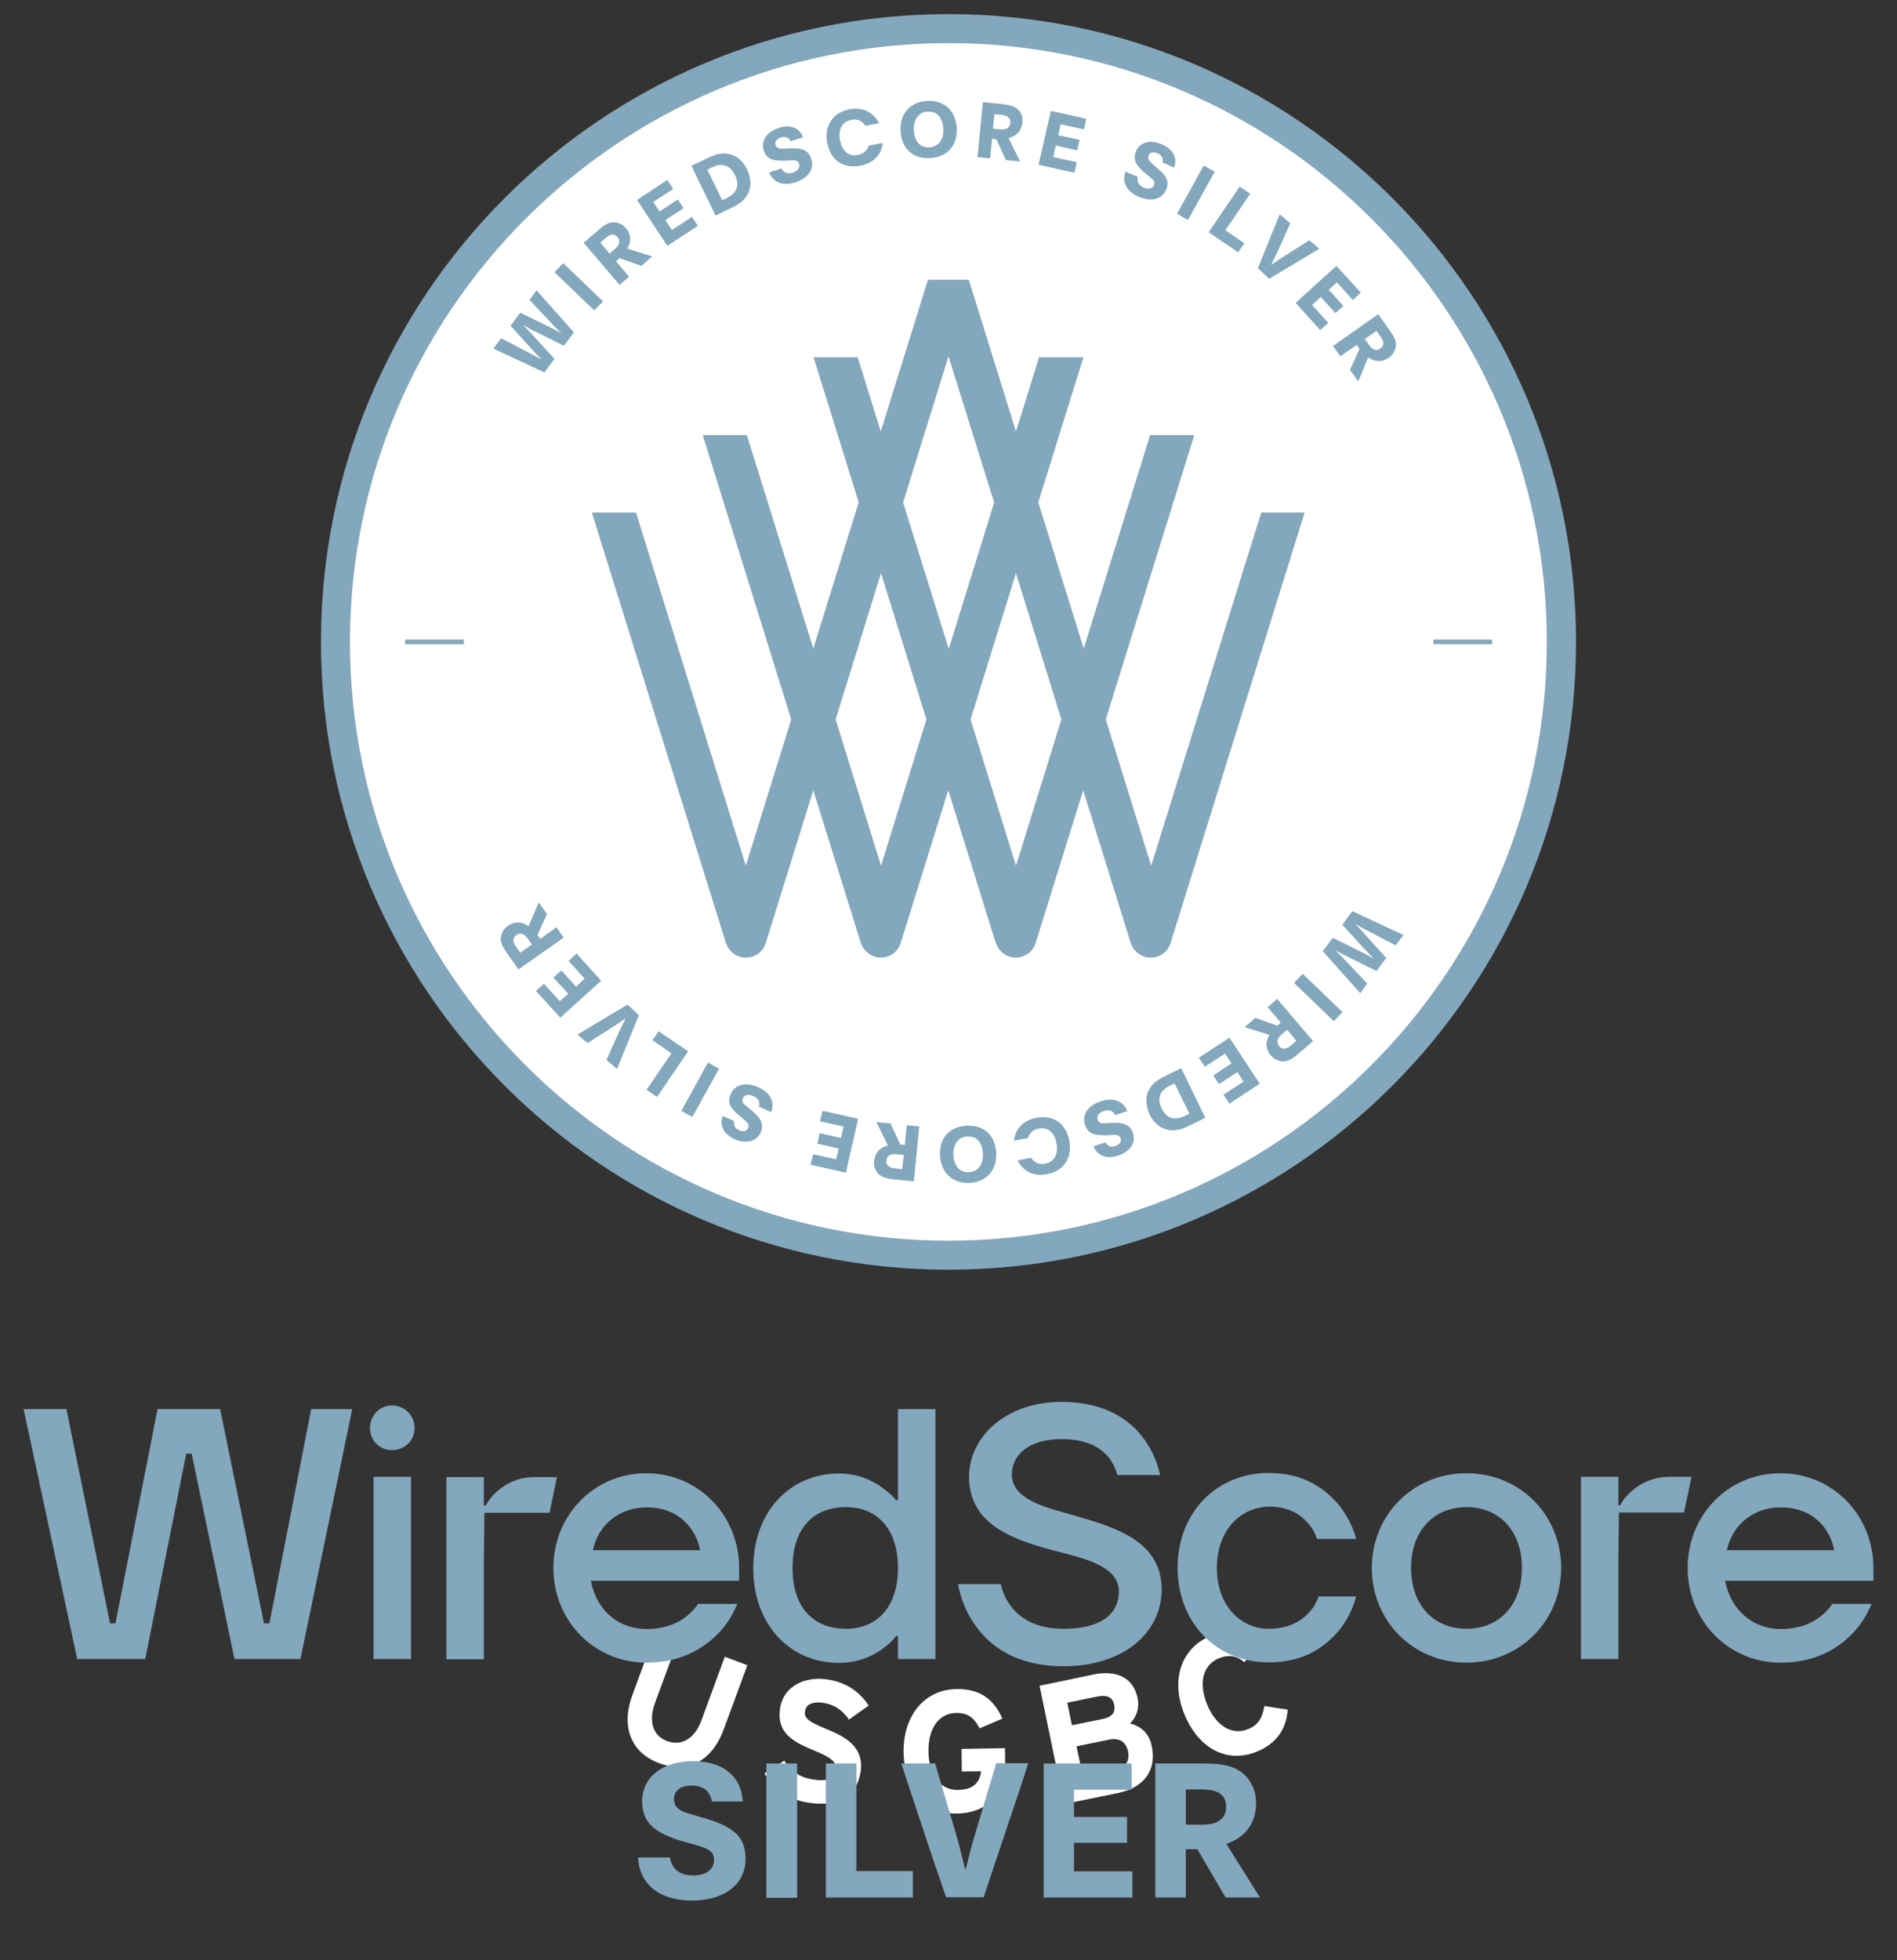 <?xml version="1.0" encoding="utf-8"?>
<!-- Generator: Adobe Illustrator 25.3.1, SVG Export Plug-In . SVG Version: 6.00 Build 0)  -->
<svg version="1.0" id="Capa_1" xmlns="http://www.w3.org/2000/svg" xmlns:xlink="http://www.w3.org/1999/xlink" x="0px" y="0px"
	 width="73.94px" height="76.38px" viewBox="0 0 73.94 76.38" style="enable-background:new 0 0 73.94 76.38;" xml:space="preserve"
	>
<rect x="0" y="0" width="73.94" height="76.38" fill="#333333" stroke="none"/>
<style type="text/css">
	.st0{clip-path:url(#SVGID_4_);enable-background:new    ;}
	.st1{clip-path:url(#SVGID_8_);}
	.st2{clip-path:url(#SVGID_12_);fill:#FFFFFF;}
	.st3{fill:#FFFFFF;}
	.st4{fill:#D9D9D9;}
	.st5{clip-path:url(#SVGID_16_);enable-background:new    ;}
	.st6{clip-path:url(#SVGID_20_);}
	.st7{clip-path:url(#SVGID_24_);fill:#FFFFFF;}
	.st8{enable-background:new    ;}
	.st9{clip-path:url(#SVGID_26_);}
	.st10{clip-path:url(#SVGID_28_);fill:#D9D9D9;}
	.st11{clip-path:url(#SVGID_29_);enable-background:new    ;}
	.st12{clip-path:url(#SVGID_30_);}
	.st13{clip-path:url(#SVGID_31_);fill:#FFFFFF;}
	.st14{fill:url(#);}
	.st15{clip-path:url(#SVGID_32_);enable-background:new    ;}
	.st16{clip-path:url(#SVGID_33_);}
	.st17{clip-path:url(#SVGID_34_);fill:#83A7BC;}
	.st18{clip-path:url(#SVGID_34_);fill:#FFFFFF;}
</style>
<g>
	<defs>
		<rect id="SVGID_1_" x="0.22" y="1.64" width="74.21" height="74.74"/>
	</defs>
	<clipPath id="SVGID_4_">
		<use xlink:href="#SVGID_1_"  style="overflow:visible;"/>
	</clipPath>
	<g class="st0">
		<g>
			<defs>
				<rect id="SVGID_3_" x="0.2" y="1.64" width="74.36" height="74.79"/>
			</defs>
			<clipPath id="SVGID_8_">
				<use xlink:href="#SVGID_3_"  style="overflow:visible;"/>
			</clipPath>
			<g class="st1">
				<defs>
					<rect id="SVGID_5_" x="0.2" y="1.64" width="74.36" height="74.79"/>
				</defs>
				<clipPath id="SVGID_12_">
					<use xlink:href="#SVGID_5_"  style="overflow:visible;"/>
				</clipPath>
				<path class="st2" d="M25.7,68.7c-1.07-0.39-1.52-1.38-1.05-2.66l0.91-2.48l0.88,0.32l-0.91,2.47c-0.26,0.71-0.09,1.28,0.48,1.49
					c0.56,0.2,1.07-0.1,1.33-0.81l0.91-2.48l0.88,0.33l-0.91,2.47C27.76,68.62,26.82,69.11,25.7,68.7"/>
				<path class="st2" d="M31.47,70.23c-0.78-0.13-1.4-0.57-1.67-1.14l0.77-0.49c0.26,0.43,0.65,0.66,1.1,0.73
					c0.55,0.09,0.83-0.02,0.89-0.37c0.05-0.3-0.09-0.46-0.93-0.8c-0.82-0.34-1.37-0.71-1.22-1.63c0.14-0.84,0.97-1.24,1.88-1.09
					c0.72,0.12,1.21,0.48,1.57,1.01L33.09,67c-0.25-0.36-0.55-0.58-0.98-0.65c-0.5-0.08-0.7,0.1-0.73,0.31
					c-0.05,0.29,0.14,0.42,0.84,0.71c0.71,0.29,1.48,0.68,1.32,1.69C33.39,69.93,32.74,70.44,31.47,70.23"/>
				<path class="st2" d="M37.32,70.66c-1.23,0.02-2.07-0.91-2.1-2.39c-0.02-1.43,0.82-2.44,2.05-2.46c0.96-0.02,1.48,0.43,1.8,1.15
					l-0.89,0.38c-0.18-0.35-0.4-0.61-0.91-0.6c-0.7,0.01-1.1,0.64-1.08,1.51c0.01,0.87,0.43,1.5,1.14,1.49
					c0.65-0.01,0.86-0.32,0.91-0.73l-0.75,0.01l-0.01-0.88l1.69-0.03l0.01,0.62C39.2,69.94,38.41,70.64,37.32,70.66"/>
				<path class="st2" d="M43.18,67.79l-1.22,0.25l0.25,1.19l1.22-0.25c0.45-0.09,0.61-0.37,0.54-0.74
					C43.88,67.85,43.62,67.69,43.18,67.79 M42.77,66.1l-1.17,0.24l0.18,0.88L43,66.97c0.38-0.08,0.48-0.29,0.43-0.54
					C43.37,66.14,43.18,66.02,42.77,66.1 M43.57,69.86l-2.1,0.43l-0.95-4.61l2.11-0.44c0.9-0.18,1.55,0.13,1.71,0.92
					c0.08,0.39-0.04,0.75-0.3,0.99c0.4,0.09,0.75,0.37,0.85,0.87C45.1,69,44.56,69.66,43.57,69.86"/>
				<path class="st2" d="M48.5,64.76c-0.28-0.24-0.6-0.31-0.99-0.15c-0.65,0.27-0.79,0.99-0.46,1.8c0.32,0.79,0.94,1.23,1.6,0.96
					c0.39-0.16,0.55-0.42,0.63-0.9l0.91,0.14c-0.05,0.74-0.42,1.32-1.21,1.64c-1.14,0.46-2.26-0.1-2.82-1.47
					c-0.54-1.33-0.12-2.57,1.02-3.04c0.82-0.34,1.48-0.14,1.99,0.32L48.5,64.76z"/>
			</g>
		</g>
	</g>
</g>
<g>
	<defs>
		<rect id="SVGID_23_" x="-4.75" width="83.44" height="74.31"/>
	</defs>
	<clipPath id="SVGID_16_">
		<use xlink:href="#SVGID_23_"  style="overflow:visible;"/>
	</clipPath>
	<g class="st5">
		<g>
			<defs>
				<rect id="SVGID_25_" x="-4.87" y="-0.08" width="83.68" height="74.5"/>
			</defs>
			<clipPath id="SVGID_20_">
				<use xlink:href="#SVGID_25_"  style="overflow:visible;"/>
			</clipPath>
			<g class="st6">
				<defs>
					<rect id="SVGID_27_" x="-4.87" y="-0.08" width="83.69" height="74.5"/>
				</defs>
				<clipPath id="SVGID_24_">
					<use xlink:href="#SVGID_27_"  style="overflow:visible;"/>
				</clipPath>
				<path style="clip-path:url(#SVGID_24_);fill:#83A7BC;" d="M63.59,58.1c0.43-0.37,0.93-0.56,1.5-0.56h0.84l-0.29,1.39h-0.54h-2
					l-0.02,1.88v3.83h-1.46v-7.1h1.46v1.11h0.07C63.24,58.46,63.39,58.28,63.59,58.1 M57.16,63.46c-1.27,0-2.16-0.92-2.16-2.37
					c0-1.45,0.89-2.37,2.16-2.37c1.27,0,2.16,0.92,2.16,2.37C59.32,62.54,58.43,63.46,57.16,63.46 M57.16,57.4
					c-2.07,0-3.69,1.61-3.69,3.69c0,2.07,1.61,3.69,3.69,3.69c2.07,0,3.69-1.61,3.69-3.69C60.85,59.02,59.24,57.4,57.16,57.4
					 M45.28,61.93c0,1.6-1.39,2.99-3.83,2.99c-1.84,0-2.88-0.79-3.44-1.6c-0.33-0.46-0.56-1-0.67-1.6h1.67
					c0.07,0.33,0.21,0.63,0.41,0.88c0.33,0.43,0.93,0.86,2.03,0.86c1.55,0,2.16-0.63,2.16-1.46c0-0.77-0.82-1.13-1.85-1.41
					c-1.71-0.45-3.99-0.91-3.99-3.05c0-1.52,1.39-2.92,3.62-2.92c1.7,0,2.67,0.72,3.19,1.43c0.31,0.42,0.52,0.89,0.64,1.42h-1.67
					c-0.07-0.26-0.18-0.49-0.35-0.7c-0.29-0.35-0.82-0.7-1.81-0.7c-1.32,0-1.95,0.63-1.95,1.39c0,0.75,0.82,1.14,1.85,1.42
					C42.99,59.39,45.28,59.81,45.28,61.93 M67.31,60.4c0.22-1.06,1.11-1.67,2.09-1.67c1.27,0,1.94,0.83,2.09,1.67H67.31z
					 M73.02,61.09c0-2.07-1.6-3.69-3.62-3.69c-2.02,0-3.62,1.61-3.62,3.69c0,2.07,1.6,3.69,3.62,3.69c1.41,0,2.26-0.58,2.81-1.14
					c0.32-0.33,0.56-0.72,0.74-1.15h-1.53c-0.12,0.18-0.28,0.35-0.46,0.49c-0.32,0.26-0.83,0.49-1.56,0.49
					c-1.04,0-1.93-0.7-2.16-1.88h5.78V61.09z M47.43,61.09c0,1.45,0.91,2.37,2.02,2.37c0.79,0,1.28-0.31,1.57-0.63
					c0.17-0.18,0.29-0.39,0.38-0.63h1.46c-0.13,0.49-0.35,0.92-0.64,1.29c-0.52,0.63-1.34,1.28-2.77,1.28
					c-2.02,0-3.55-1.53-3.55-3.69c0-2.16,1.53-3.69,3.55-3.69c1.43,0,2.24,0.65,2.77,1.29c0.29,0.38,0.51,0.79,0.64,1.28h-1.53
					c-0.07-0.24-0.2-0.45-0.36-0.63c-0.28-0.32-0.74-0.63-1.52-0.63C48.33,58.73,47.43,59.64,47.43,61.09 M19.38,58.1
					c-0.2,0.18-0.34,0.36-0.45,0.56h-0.07v-1.11H17.4v7.1h1.46v-3.83l0.02-1.88h2h0.54l0.29-1.39h-0.83
					C20.31,57.54,19.81,57.73,19.38,58.1 M14.56,57.54h1.46v7.1h-1.46V57.54z M16.16,55.64c0,0.49-0.39,0.86-0.88,0.86
					c-0.49,0-0.86-0.38-0.86-0.86c0-0.49,0.38-0.88,0.86-0.88C15.77,54.76,16.16,55.15,16.16,55.64 M12.13,54.9h1.6l-2.02,9.74H9.14
					l-1.67-8H7.26l-1.6,8H3.01L0.92,54.9h1.67l1.7,8.35H4.5l1.64-8.35h2.44l1.71,8.35h0.21L12.13,54.9z M32.98,63.46
					c-1.27,0-2.09-0.82-2.09-2.37c0-1.55,0.82-2.37,2.09-2.37c1.18,0,2.02,0.82,2.02,2.37C35,62.64,34.16,63.46,32.98,63.46
					 M35,58.45h-0.07c-0.15-0.18-0.35-0.36-0.57-0.51c-0.38-0.27-0.93-0.53-1.66-0.53c-1.88,0-3.34,1.46-3.34,3.69
					c0,2.23,1.46,3.69,3.34,3.69c0.72,0,1.28-0.25,1.66-0.52c0.22-0.15,0.42-0.33,0.57-0.53H35v0.9h1.46V54.9H35V58.45z M23.11,60.4
					c0.22-1.06,1.11-1.67,2.09-1.67c1.27,0,1.93,0.84,2.09,1.67H23.11z M25.19,57.4c-2.02,0-3.62,1.62-3.62,3.69
					c0,2.07,1.6,3.69,3.62,3.69c1.4,0,2.25-0.58,2.81-1.14c0.32-0.33,0.56-0.72,0.74-1.15h-1.53c-0.12,0.18-0.28,0.35-0.46,0.49
					c-0.32,0.26-0.84,0.49-1.56,0.49c-1.05,0-1.94-0.7-2.16-1.88h5.78v-0.49C28.81,59.02,27.21,57.4,25.19,57.4"/>
				<path class="st7" d="M36.97,48.9c-13.17,0-23.89-10.72-23.89-23.89c0-13.17,10.72-23.89,23.89-23.89
					c13.17,0,23.89,10.72,23.89,23.89C60.86,38.18,50.15,48.9,36.97,48.9"/>
				<path style="clip-path:url(#SVGID_24_);fill:#83A7BC;" d="M36.97,0.55c-13.51,0-24.46,10.95-24.46,24.46
					c0,13.51,10.95,24.46,24.46,24.46c13.51,0,24.46-10.95,24.46-24.46C61.43,11.5,50.48,0.55,36.97,0.55 M36.97,1.68
					c12.86,0,23.32,10.46,23.32,23.33c0,12.86-10.46,23.33-23.32,23.33c-12.86,0-23.33-10.46-23.33-23.33
					C13.65,12.15,24.11,1.68,36.97,1.68"/>
				<path style="clip-path:url(#SVGID_24_);fill:#83A7BC;" d="M39.6,33.73l-1.77-5.7l1.77-5.7l1.77,5.7L39.6,33.73z M35.2,19.58
					l1.77-5.7l1.78,5.7l-1.77,5.7L35.2,19.58z M34.34,33.73l-1.77-5.7l1.77-5.7l1.77,5.7L34.34,33.73z M49.16,19.97l-4.29,13.76
					l-1.77-5.7l3.45-11.08h-1.72l-2.59,8.32l-1.77-5.7l1.76-5.65H40.5l-0.9,2.89l-1.84-5.91h-1.59l-1.84,5.91l-0.9-2.89h-1.72
					l1.76,5.65l-1.77,5.7l-2.59-8.32h-1.72l3.45,11.08l-1.77,5.7l-4.28-13.76h-1.72l5.22,16.76c0.11,0.34,0.42,0.58,0.78,0.58
					c0.36,0,0.68-0.23,0.78-0.58l1.85-5.94l1.85,5.94c0.11,0.34,0.43,0.58,0.78,0.58c0.36,0,0.68-0.23,0.78-0.58l1.85-5.94
					l1.85,5.94c0.11,0.34,0.43,0.58,0.78,0.58c0.36,0,0.68-0.23,0.78-0.58l1.85-5.94l1.85,5.94c0.11,0.34,0.42,0.58,0.78,0.58
					c0.36,0,0.68-0.23,0.78-0.58l5.22-16.76H49.16z"/>
				<path style="clip-path:url(#SVGID_24_);fill:#83A7BC;" d="M20.91,11.31c0.49,0.55,0.97,1.09,1.46,1.64l-0.39,0.52l-1.11-0.55
					c-0.18-0.08-0.25-0.13-0.45-0.24l-0.01,0.01c0.16,0.16,0.2,0.2,0.35,0.36l0.85,0.93l-0.39,0.53l-1.99-0.93l0.3-0.4
					c0.31,0.15,0.6,0.31,0.9,0.47l0.22,0.11c0.18,0.1,0.23,0.12,0.43,0.23l0.01-0.01c-0.21-0.2-0.24-0.24-0.5-0.53l-0.69-0.76
					l0.38-0.51l0.87,0.43c0.29,0.14,0.54,0.27,0.7,0.36l0.01-0.01c-0.15-0.14-0.21-0.2-0.35-0.35l-0.87-0.92L20.91,11.31z"/>
				
					<rect x="22.31" y="10.09" transform="matrix(0.693 -0.721 0.721 0.693 -1.123 19.698)" style="clip-path:url(#SVGID_24_);fill:#83A7BC;" width="0.49" height="2.15"/>
				<path style="clip-path:url(#SVGID_24_);fill:#83A7BC;" d="M23.76,9.88l0.21-0.18c0.18-0.15,0.22-0.31,0.1-0.46
					c-0.13-0.16-0.29-0.12-0.49,0.05L23.4,9.46L23.76,9.88z M24.52,10.78l-0.37,0.32l-1.4-1.64l0.6-0.52
					c0.19-0.16,0.34-0.26,0.53-0.28c0.19-0.01,0.38,0.07,0.51,0.22c0.24,0.28,0.2,0.58,0.06,0.81l0.97,0.3L25,10.36l-0.85-0.3
					l-0.14,0.12L24.52,10.78z"/>
				<polygon style="clip-path:url(#SVGID_24_);fill:#83A7BC;" points="26.19,8.96 26.97,8.45 27.2,8.8 26.01,9.58 24.83,7.79 
					26.01,7.01 26.24,7.36 25.46,7.87 25.71,8.24 26.42,7.77 26.64,8.11 25.93,8.58 				"/>
				<path style="clip-path:url(#SVGID_24_);fill:#83A7BC;" d="M28.15,7.8l0.15-0.07c0.12-0.06,0.21-0.11,0.27-0.18
					c0.19-0.18,0.23-0.41,0.08-0.73c-0.15-0.3-0.36-0.42-0.62-0.39c-0.08,0.01-0.17,0.04-0.28,0.09l-0.18,0.09L28.15,7.8z
					 M26.95,6.46l0.48-0.23c0.09-0.04,0.18-0.09,0.28-0.13c0.58-0.26,1.12-0.09,1.41,0.5c0.16,0.33,0.18,0.75,0,1
					c-0.14,0.26-0.4,0.4-0.76,0.57L27.89,8.4L26.95,6.46z"/>
				<path style="clip-path:url(#SVGID_24_);fill:#83A7BC;" d="M30.46,6.56c0.09,0.18,0.24,0.23,0.45,0.16
					c0.19-0.06,0.28-0.2,0.24-0.34c-0.05-0.14-0.16-0.14-0.4-0.13l-0.15,0.01c-0.49,0.02-0.73-0.08-0.83-0.4
					c-0.12-0.36,0.1-0.71,0.57-0.87c0.45-0.15,0.81-0.03,0.96,0.36L30.82,5.5c-0.08-0.15-0.2-0.2-0.39-0.14
					c-0.17,0.06-0.24,0.17-0.2,0.29c0.05,0.14,0.15,0.15,0.33,0.14l0.17-0.01c0.51-0.02,0.77,0.04,0.89,0.41
					c0.13,0.39-0.11,0.74-0.6,0.91c-0.49,0.16-0.88,0.02-1.04-0.38L30.46,6.56z"/>
				<path style="clip-path:url(#SVGID_24_);fill:#83A7BC;" d="M34.41,5.57c-0.06,0.47-0.37,0.79-0.89,0.89
					c-0.64,0.12-1.15-0.21-1.28-0.9c-0.12-0.67,0.23-1.18,0.87-1.3c0.52-0.1,0.93,0.11,1.15,0.54l-0.53,0.1
					c-0.13-0.19-0.31-0.28-0.55-0.23c-0.36,0.07-0.52,0.38-0.44,0.8c0.08,0.41,0.34,0.64,0.69,0.57C33.67,6,33.8,5.86,33.87,5.67
					L34.41,5.57z"/>
				<path style="clip-path:url(#SVGID_24_);fill:#83A7BC;" d="M36.77,5.03c-0.02-0.43-0.24-0.7-0.6-0.68
					c-0.36,0.01-0.57,0.3-0.55,0.73c0.02,0.42,0.24,0.68,0.6,0.66C36.58,5.72,36.79,5.44,36.77,5.03 M37.29,5
					c0.03,0.7-0.39,1.13-1.06,1.16c-0.65,0.03-1.1-0.38-1.13-1.07c-0.03-0.68,0.4-1.13,1.05-1.16C36.8,3.9,37.26,4.32,37.29,5"/>
				<path style="clip-path:url(#SVGID_24_);fill:#83A7BC;" d="M38.7,5.01l0.28,0.03c0.23,0.02,0.38-0.05,0.4-0.24
					C39.4,4.59,39.26,4.5,39,4.47l-0.24-0.02L38.7,5.01z M38.59,6.17L38.1,6.12l0.21-2.14l0.79,0.08c0.25,0.03,0.42,0.07,0.56,0.19
					c0.15,0.13,0.21,0.32,0.19,0.52c-0.04,0.37-0.28,0.55-0.54,0.61l0.45,0.91l-0.55-0.05l-0.38-0.82L38.67,5.4L38.59,6.17z"/>
				<polygon style="clip-path:url(#SVGID_24_);fill:#83A7BC;" points="41.05,6.12 41.97,6.32 41.88,6.73 40.48,6.42 40.96,4.32 
					42.34,4.63 42.25,5.04 41.34,4.84 41.25,5.27 42.08,5.45 41.98,5.86 41.15,5.67 				"/>
				<path style="clip-path:url(#SVGID_24_);fill:#83A7BC;" d="M44.35,6.89c-0.05,0.19,0.03,0.33,0.23,0.42
					c0.19,0.08,0.34,0.04,0.4-0.1c0.06-0.14-0.03-0.22-0.22-0.36l-0.12-0.1c-0.38-0.31-0.49-0.55-0.36-0.86
					c0.15-0.35,0.55-0.46,1-0.27c0.43,0.19,0.63,0.52,0.48,0.91l-0.45-0.2c0.03-0.16-0.02-0.29-0.2-0.36
					c-0.17-0.07-0.29-0.03-0.34,0.09c-0.05,0.13,0.02,0.21,0.15,0.33l0.13,0.11c0.39,0.32,0.55,0.54,0.4,0.89
					c-0.16,0.38-0.58,0.48-1.06,0.28c-0.48-0.21-0.67-0.57-0.52-0.98L44.35,6.89z"/>
				
					<rect x="45.56" y="7.28" transform="matrix(0.484 -0.875 0.875 0.484 17.457 44.672)" style="clip-path:url(#SVGID_24_);fill:#83A7BC;" width="2.15" height="0.49"/>
				<polygon style="clip-path:url(#SVGID_24_);fill:#83A7BC;" points="48.73,7.55 47.76,8.97 48.5,9.48 48.26,9.83 47.11,9.05 
					48.32,7.27 				"/>
				<path style="clip-path:url(#SVGID_24_);fill:#83A7BC;" d="M49.03,10.45c0.24-0.61,0.65-1.6,0.85-2.1l0.41,0.35L49.8,9.8
					c-0.1,0.21-0.14,0.29-0.25,0.51l0.01,0.01c0.19-0.13,0.27-0.2,0.47-0.32l1-0.64l0.39,0.33c-0.27,0.17-0.76,0.46-1.18,0.71
					l-0.77,0.46L49.03,10.45z"/>
				<polygon style="clip-path:url(#SVGID_24_);fill:#83A7BC;" points="51.14,11.88 51.77,12.58 51.46,12.86 50.5,11.8 52.09,10.36 
					53.04,11.4 52.73,11.69 52.11,11 51.79,11.29 52.36,11.92 52.05,12.2 51.48,11.57 				"/>
				<path style="clip-path:url(#SVGID_24_);fill:#83A7BC;" d="M53.2,13.21l0.16,0.23c0.13,0.19,0.29,0.25,0.44,0.14
					c0.17-0.12,0.15-0.28-0.01-0.49l-0.14-0.2L53.2,13.21z M52.24,13.88l-0.28-0.4l1.76-1.24l0.46,0.65
					c0.15,0.21,0.23,0.36,0.23,0.55c-0.01,0.19-0.1,0.37-0.27,0.49c-0.31,0.22-0.6,0.15-0.81-0.01l-0.39,0.94l-0.32-0.45l0.37-0.82
					l-0.11-0.15L52.24,13.88z"/>
				<path style="clip-path:url(#SVGID_24_);fill:#83A7BC;" d="M53.02,38.7c-0.49-0.55-0.97-1.09-1.46-1.64l0.39-0.52l1.11,0.55
					c0.18,0.08,0.25,0.13,0.45,0.24l0.01-0.01c-0.16-0.16-0.2-0.2-0.35-0.36l-0.85-0.93l0.39-0.53l1.99,0.93l-0.3,0.4
					c-0.31-0.15-0.6-0.31-0.9-0.47l-0.22-0.11c-0.18-0.1-0.23-0.12-0.43-0.23l-0.01,0.01c0.21,0.2,0.24,0.24,0.5,0.53l0.69,0.76
					l-0.38,0.51l-0.87-0.43c-0.29-0.14-0.54-0.27-0.7-0.36l-0.01,0.01c0.15,0.14,0.21,0.2,0.35,0.35l0.87,0.92L53.02,38.7z"/>
				
					<rect x="51.13" y="37.77" transform="matrix(0.693 -0.721 0.721 0.693 -12.228 48.986)" style="clip-path:url(#SVGID_24_);fill:#83A7BC;" width="0.49" height="2.15"/>
				<path style="clip-path:url(#SVGID_24_);fill:#83A7BC;" d="M50.17,40.12l-0.21,0.18c-0.18,0.15-0.22,0.31-0.1,0.46
					c0.13,0.16,0.29,0.12,0.49-0.05l0.18-0.16L50.17,40.12z M49.41,39.24l0.37-0.32l1.4,1.64l-0.6,0.52
					c-0.19,0.16-0.34,0.26-0.53,0.27c-0.19,0.01-0.38-0.07-0.51-0.22c-0.24-0.28-0.2-0.58-0.06-0.81l-0.97-0.3l0.42-0.36l0.85,0.3
					l0.14-0.12L49.41,39.24z"/>
				<polygon style="clip-path:url(#SVGID_24_);fill:#83A7BC;" points="47.75,41.05 46.96,41.56 46.73,41.21 47.92,40.43 49.1,42.22 
					47.92,43 47.69,42.65 48.47,42.14 48.23,41.77 47.51,42.24 47.29,41.9 48,41.43 				"/>
				<path style="clip-path:url(#SVGID_24_);fill:#83A7BC;" d="M45.78,42.21l-0.15,0.07c-0.12,0.06-0.21,0.11-0.27,0.18
					c-0.19,0.18-0.23,0.41-0.08,0.73c0.15,0.3,0.36,0.42,0.62,0.38c0.08-0.01,0.17-0.04,0.28-0.09l0.18-0.09L45.78,42.21z
					 M46.98,43.55l-0.48,0.24c-0.09,0.04-0.18,0.09-0.28,0.13c-0.58,0.26-1.12,0.09-1.41-0.5c-0.16-0.33-0.18-0.75,0-1
					c0.14-0.26,0.4-0.4,0.75-0.57l0.48-0.23L46.98,43.55z"/>
				<path style="clip-path:url(#SVGID_24_);fill:#83A7BC;" d="M43.47,43.45c-0.09-0.18-0.24-0.23-0.45-0.16
					c-0.19,0.06-0.28,0.19-0.24,0.34c0.05,0.14,0.16,0.14,0.4,0.13l0.15-0.01c0.49-0.02,0.73,0.08,0.83,0.4
					c0.12,0.36-0.1,0.71-0.57,0.87c-0.45,0.15-0.81,0.03-0.97-0.36l0.47-0.15c0.08,0.15,0.21,0.2,0.39,0.14
					c0.17-0.06,0.24-0.17,0.2-0.29c-0.05-0.14-0.15-0.15-0.33-0.14l-0.17,0.01c-0.51,0.02-0.77-0.04-0.89-0.41
					c-0.13-0.39,0.11-0.74,0.61-0.91c0.49-0.16,0.88-0.02,1.04,0.38L43.47,43.45z"/>
				<path style="clip-path:url(#SVGID_24_);fill:#83A7BC;" d="M39.52,44.44c0.06-0.47,0.37-0.79,0.88-0.89
					c0.64-0.12,1.15,0.21,1.28,0.9c0.12,0.67-0.23,1.18-0.87,1.3c-0.52,0.1-0.93-0.11-1.15-0.54l0.53-0.1
					c0.13,0.19,0.31,0.28,0.55,0.23c0.36-0.07,0.52-0.38,0.44-0.8c-0.08-0.41-0.34-0.64-0.69-0.57c-0.23,0.04-0.36,0.18-0.42,0.37
					L39.52,44.44z"/>
				<path style="clip-path:url(#SVGID_24_);fill:#83A7BC;" d="M37.16,44.99c0.02,0.43,0.24,0.7,0.6,0.68
					c0.36-0.01,0.57-0.3,0.55-0.73c-0.02-0.42-0.24-0.68-0.6-0.66C37.35,44.29,37.15,44.57,37.16,44.99 M36.64,45.01
					c-0.03-0.69,0.39-1.13,1.06-1.15c0.65-0.03,1.1,0.38,1.13,1.07c0.03,0.68-0.4,1.13-1.05,1.16
					C37.13,46.11,36.67,45.69,36.64,45.01"/>
				<path style="clip-path:url(#SVGID_24_);fill:#83A7BC;" d="M35.23,45l-0.28-0.03c-0.23-0.02-0.38,0.05-0.4,0.24
					c-0.02,0.2,0.11,0.29,0.37,0.32l0.24,0.02L35.23,45z M35.34,43.84l0.49,0.05l-0.21,2.14l-0.79-0.08
					c-0.25-0.03-0.42-0.07-0.57-0.19c-0.14-0.13-0.21-0.32-0.19-0.52c0.04-0.37,0.28-0.55,0.54-0.61l-0.45-0.91l0.55,0.05l0.38,0.82
					l0.18,0.02L35.34,43.84z"/>
				<polygon style="clip-path:url(#SVGID_24_);fill:#83A7BC;" points="32.88,43.89 31.96,43.69 32.06,43.28 33.45,43.59 
					32.97,45.69 31.59,45.38 31.69,44.97 32.59,45.17 32.69,44.75 31.86,44.56 31.95,44.15 32.78,44.34 				"/>
				<path style="clip-path:url(#SVGID_24_);fill:#83A7BC;" d="M29.58,43.12c0.05-0.19-0.03-0.33-0.23-0.42
					c-0.19-0.08-0.34-0.04-0.4,0.1c-0.06,0.14,0.03,0.22,0.22,0.36l0.12,0.1c0.38,0.31,0.49,0.55,0.36,0.86
					c-0.15,0.35-0.55,0.46-1,0.27c-0.43-0.19-0.62-0.52-0.48-0.91l0.45,0.2c-0.03,0.16,0.02,0.29,0.2,0.36
					c0.17,0.07,0.29,0.03,0.34-0.09c0.05-0.13-0.02-0.21-0.15-0.32l-0.13-0.11c-0.4-0.32-0.55-0.54-0.4-0.89
					c0.16-0.38,0.58-0.48,1.06-0.28c0.48,0.21,0.67,0.57,0.52,0.98L29.58,43.12z"/>
				
					<rect x="26.22" y="42.24" transform="matrix(0.484 -0.875 0.875 0.484 -23.095 45.781)" style="clip-path:url(#SVGID_24_);fill:#83A7BC;" width="2.15" height="0.49"/>
				<polygon style="clip-path:url(#SVGID_24_);fill:#83A7BC;" points="25.2,42.46 26.17,41.04 25.43,40.53 25.67,40.18 26.82,40.96 
					25.61,42.74 				"/>
				<path style="clip-path:url(#SVGID_24_);fill:#83A7BC;" d="M24.9,39.55c-0.24,0.61-0.65,1.6-0.85,2.1l-0.41-0.35l0.49-1.1
					c0.1-0.21,0.14-0.29,0.25-0.51l-0.01-0.01c-0.19,0.13-0.27,0.2-0.47,0.32l-1,0.64l-0.39-0.33c0.27-0.17,0.76-0.46,1.18-0.71
					l0.77-0.46L24.9,39.55z"/>
				<polygon style="clip-path:url(#SVGID_24_);fill:#83A7BC;" points="22.79,38.13 22.16,37.44 22.47,37.15 23.43,38.21 
					21.84,39.65 20.89,38.61 21.2,38.33 21.82,39.01 22.15,38.72 21.57,38.09 21.88,37.81 22.45,38.44 				"/>
				<path style="clip-path:url(#SVGID_24_);fill:#83A7BC;" d="M20.73,36.8l-0.16-0.23c-0.13-0.19-0.29-0.25-0.44-0.14
					c-0.17,0.12-0.15,0.28,0.01,0.49l0.14,0.2L20.73,36.8z M21.69,36.13l0.28,0.4l-1.76,1.24l-0.46-0.65
					c-0.15-0.21-0.23-0.36-0.23-0.55c0.01-0.2,0.1-0.37,0.27-0.49c0.31-0.22,0.6-0.15,0.81,0.01L21,35.16l0.32,0.45l-0.37,0.82
					l0.11,0.15L21.69,36.13z"/>
				<path style="clip-path:url(#SVGID_24_);fill:#83A7BC;" d="M26.11,72.35c0.07,0.48,0.38,0.72,0.92,0.72c0.49,0,0.8-0.23,0.8-0.61
					c0-0.36-0.27-0.45-0.83-0.61l-0.36-0.1c-1.15-0.33-1.61-0.75-1.61-1.57c0-0.93,0.78-1.56,1.97-1.56c1.15,0,1.89,0.55,1.95,1.57
					h-1.2c-0.08-0.4-0.32-0.62-0.8-0.62c-0.44,0-0.68,0.21-0.68,0.53c0.01,0.35,0.24,0.46,0.65,0.58l0.4,0.12
					c1.18,0.33,1.74,0.69,1.74,1.62c0,1-0.83,1.63-2.09,1.63c-1.26,0-2.05-0.63-2.1-1.68H26.11z"/>
				<rect x="29.87" y="68.71" style="clip-path:url(#SVGID_24_);fill:#83A7BC;" width="1.2" height="5.23"/>
				<polygon style="clip-path:url(#SVGID_24_);fill:#83A7BC;" points="33.38,68.71 33.38,72.9 35.58,72.9 35.58,73.93 32.19,73.93 
					32.19,68.71 				"/>
				<path style="clip-path:url(#SVGID_24_);fill:#83A7BC;" d="M36.88,73.93c-0.53-1.51-1.34-3.97-1.75-5.22h1.32l0.83,2.8
					c0.15,0.54,0.2,0.76,0.34,1.32h0.02c0.14-0.53,0.19-0.8,0.36-1.35l0.83-2.78h1.25c-0.23,0.74-0.68,2.04-1.05,3.16l-0.69,2.06
					H36.88z"/>
				<polygon style="clip-path:url(#SVGID_24_);fill:#83A7BC;" points="41.86,72.91 44.14,72.91 44.14,73.93 40.68,73.93 
					40.68,68.71 44.11,68.71 44.11,69.73 41.86,69.73 41.86,70.79 43.93,70.79 43.93,71.8 41.86,71.8 				"/>
				<path style="clip-path:url(#SVGID_24_);fill:#83A7BC;" d="M46.22,71.09h0.67c0.56,0,0.9-0.22,0.9-0.69
					c0-0.5-0.34-0.68-0.98-0.68h-0.59V71.09z M46.22,73.93h-1.19v-5.22h1.93c0.61,0,1.04,0.07,1.41,0.32
					c0.38,0.29,0.59,0.72,0.59,1.22c0,0.9-0.55,1.39-1.16,1.59l1.31,2.09h-1.34l-1.1-1.88h-0.45V73.93z"/>
				<rect x="55.87" y="24.92" style="clip-path:url(#SVGID_24_);fill:#83A7BC;" width="2.29" height="0.18"/>
				<rect x="15.79" y="24.92" style="clip-path:url(#SVGID_24_);fill:#83A7BC;" width="2.29" height="0.18"/>
			</g>
		</g>
	</g>
</g>
</svg>
